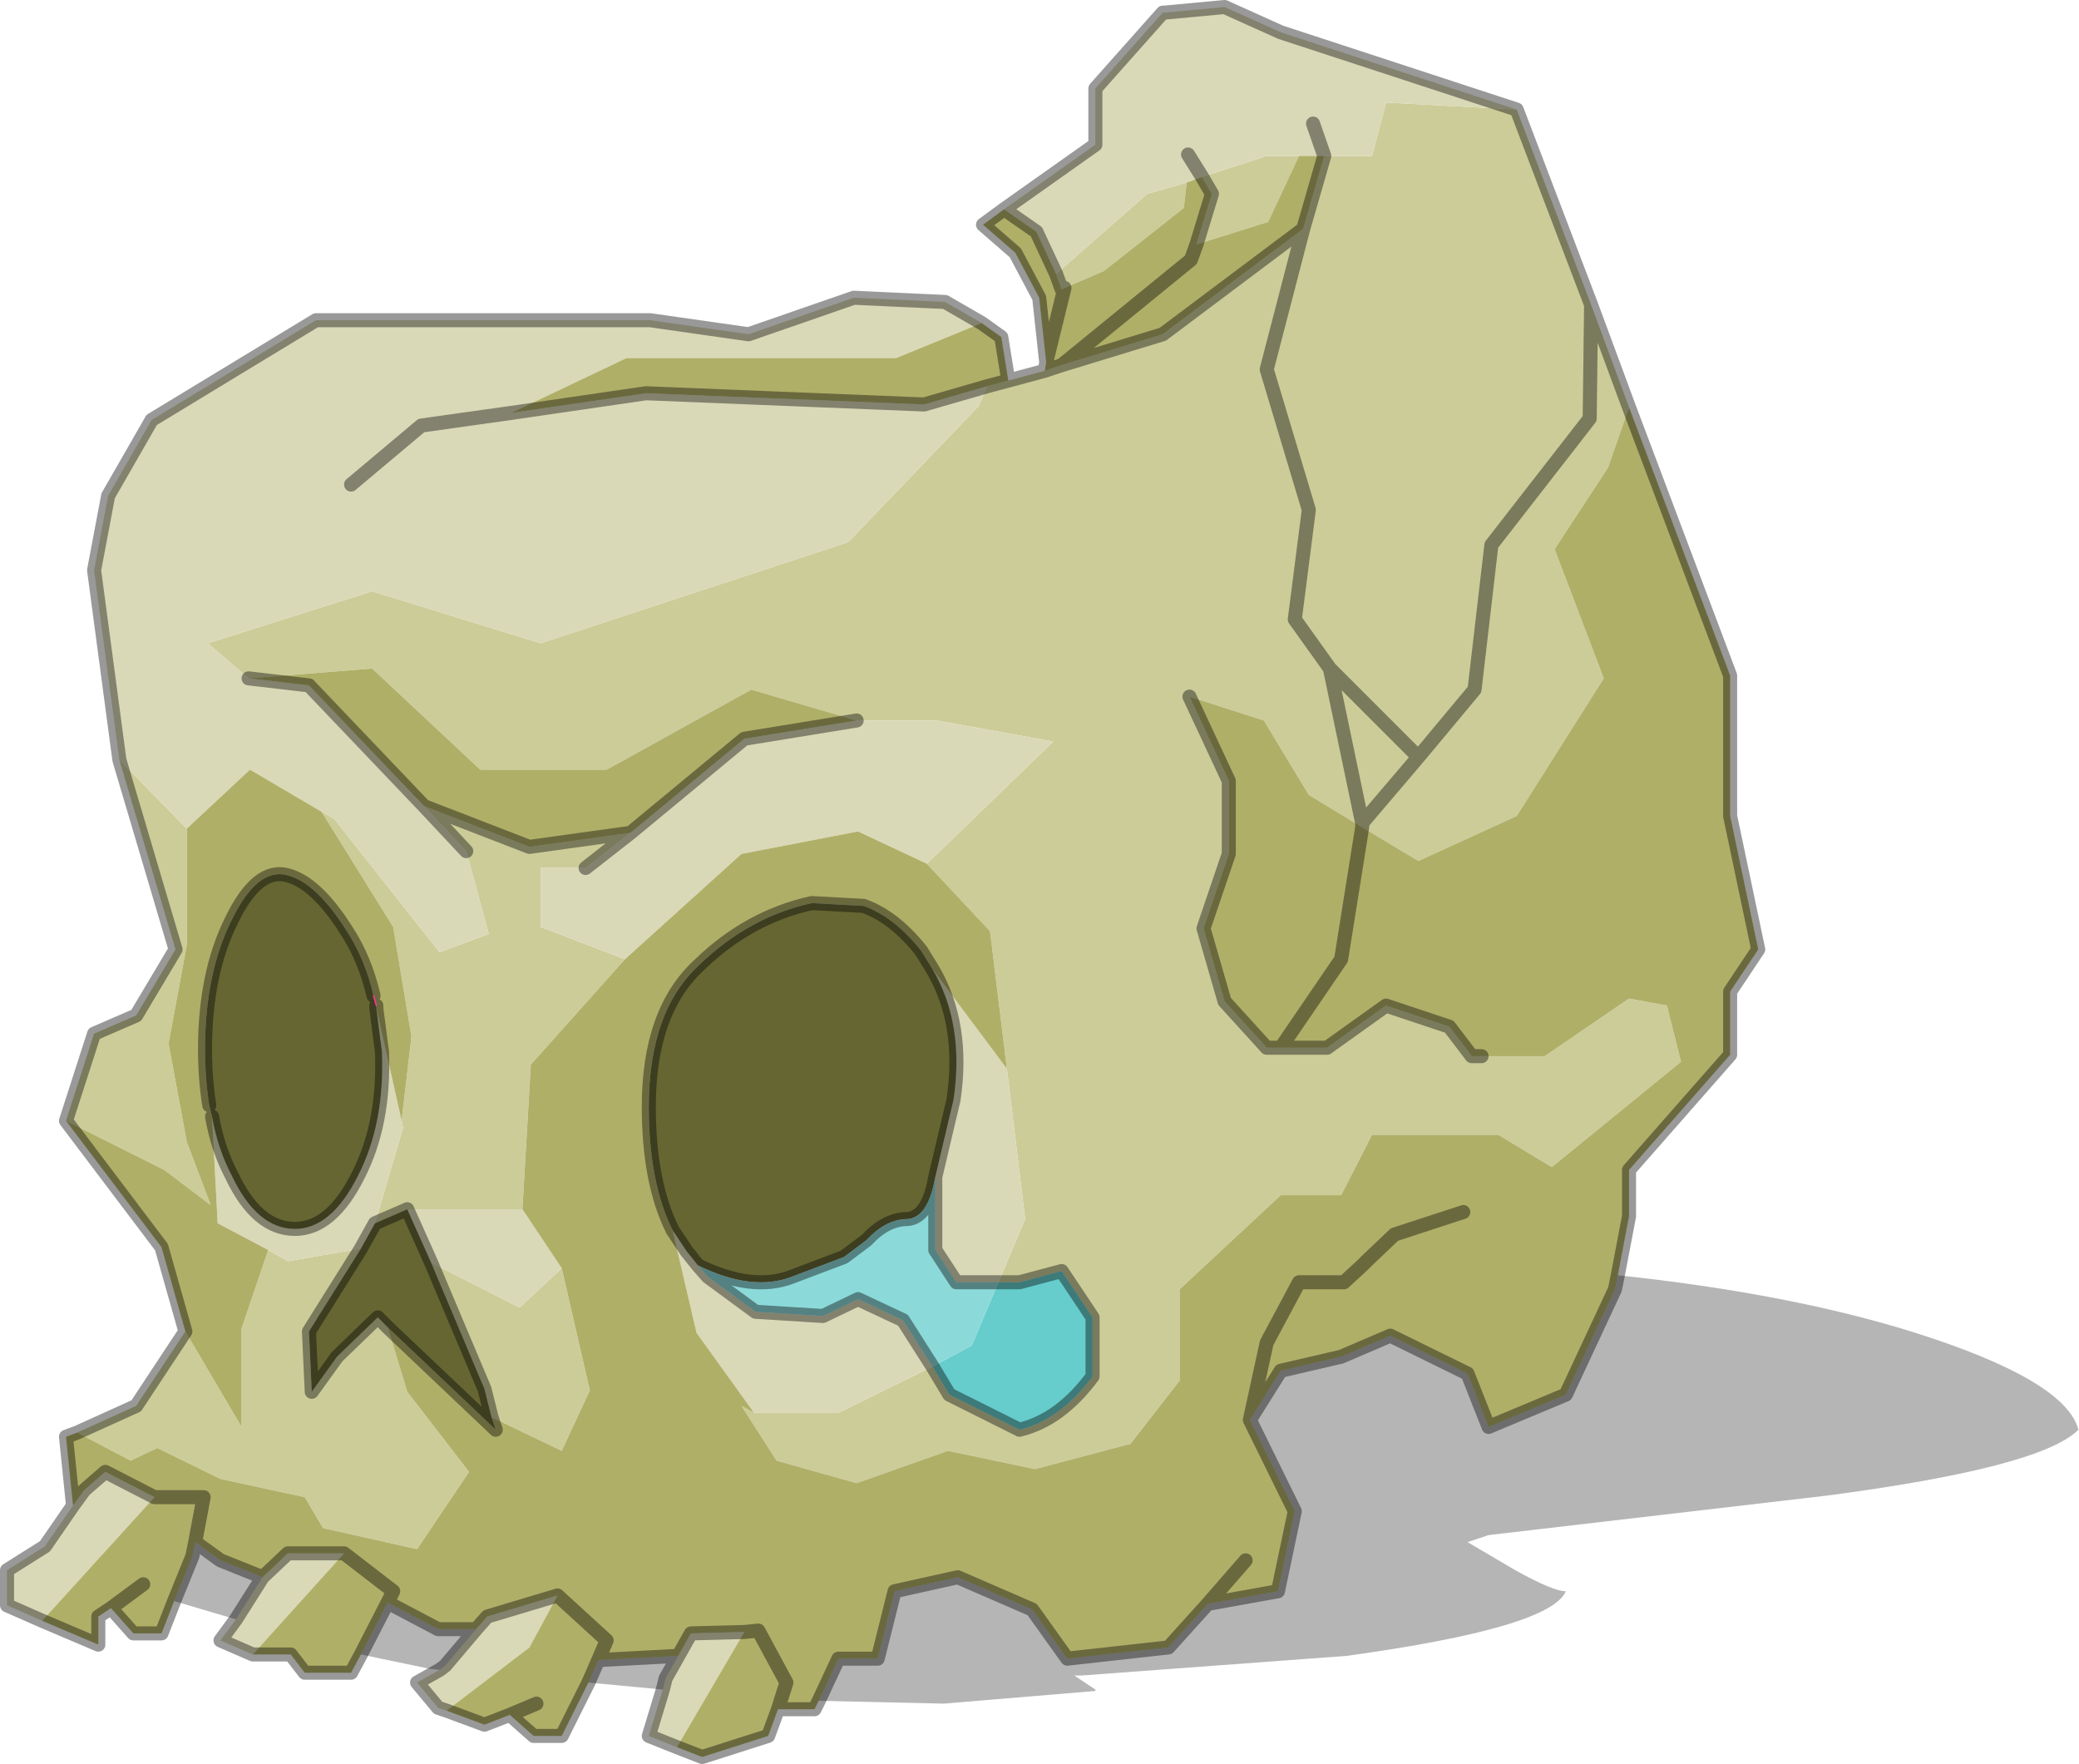 <?xml version="1.0"?>
<svg xmlns="http://www.w3.org/2000/svg" xmlns:xlink="http://www.w3.org/1999/xlink" width="132.35px" height="112.3px"><g transform="matrix(1, 0, 0, 1, -208.55, -144.3)"><use xlink:href="#object-0" width="74" height="62.8" transform="matrix(1.788, 0, 0, 1.788, 208.55, 144.3)"/></g><defs><g transform="matrix(1, 0, 0, 1, 0.25, 0.25)" id="object-0"><use xlink:href="#object-1" width="74" height="62.8" transform="matrix(1, 0, 0, 1, -0.25, -0.25)"/></g><g transform="matrix(1, 0, 0, 1, 0.25, 0.25)" id="object-1"><path fill-rule="evenodd" fill="#cccc99" stroke="none" d="M53.75 3.65L56.4 10.6L56.35 14.65L52.85 19.15L52.25 24.3L50.25 26.7L47.1 23.55L45.85 21.8L46.35 17.9L44.85 12.9L46.15 7.9L46.9 5.3L48.6 5.3L49.1 3.4L53.75 3.65M46.15 7.9L44.85 12.9L46.35 17.9L45.85 21.8L47.1 23.55L50.25 26.7L52.25 24.3L52.85 19.15L56.35 14.65L56.4 10.6L57.75 14.25L57 16.4L55.1 19.3L56.85 23.9L53.75 28.8L50.25 30.4L48.25 29.2L46.35 28.05L44.75 25.4L42.1 24.55L43.5 27.55L43.5 30.15L42.6 32.8L43.35 35.4L44.85 37.05L45.35 37.05L47 37.05L49.1 35.55L51.35 36.3L52.15 37.35L52.5 37.35L54.75 37.35L57.75 35.3L59.1 35.55L59.6 37.55L55 41.3L53.1 40.15L48.6 40.15L47.5 42.3L45.35 42.3L41.75 45.65L41.75 48.9L40 51.15L36.6 52.05L33.5 51.4L30.25 52.55L27.4 51.75L26.15 49.8L26.6 50.05L29.6 50.05L32.95 48.4L33.55 49.4L36.05 50.65Q37.5 50.3 38.65 48.75L38.65 46.65L37.55 45L36.05 45.4L35.3 45.4L36.25 43.15L35.6 37.8L35 32.9L32.75 30.5L37.25 26.15L33.1 25.4L30.25 25.4L26.5 24.3L21.35 27.15L16.85 27.15L13 23.55L8.6 23.9L7.15 22.65L13 20.8L19 22.65L29.95 19.05L34.6 14.2L34.9 13.5L35.65 13.3L36.95 12.95L37.55 12.75L41.15 11.65L46.15 7.9M2.5 50.75L4.6 49.8L6.35 47.15L8.35 50.55L8.35 47.05L9.3 44.25L10 44.65L12.6 44.2L10.75 47.15L10.85 49.3L11.75 48.05L13.2 46.65L13.55 47L14.25 49.3L16.45 52.15L14.6 54.9L11.25 54.15L10.6 53.05L7.6 52.4L5.35 51.3L4.4 51.75L2.5 50.75M2.1 39.65L3.1 36.55L4.6 35.9L6 33.55L4 26.8L6.4 29.25L6.4 33.4L5.75 36.9L6.4 40.4L7.25 42.65L5.6 41.4L2.1 39.65M42.55 6.05L44.85 5.3L46 5.3L44.9 7.65L42.35 8.45L42.9 6.65L42.55 6.05M42 6.25L41.9 7.15L39.05 9.4L37.65 10L37.55 10.05L37.35 9.5L40.6 6.65L42 6.25M47.1 23.55L48.25 29.05L48.25 29.2L48.25 29.05L47.1 23.55M50.25 26.7L48.25 29.05L50.25 26.7M11.2 28.65L11.65 28.9L15.4 33.65L17.15 33L16.35 30.05L14.85 28.45L18.6 29.9L22.2 29.4L20.6 30.65L19 30.65L19 32.75L22 33.9L18.65 37.65L18.35 42.8L14.25 42.8L13.1 43.3L14.1 39.9L14.05 39.65L14.4 36.65L13.75 32.75L11.2 28.65M19.75 44.9L20.75 49.25L19.75 51.4L17.25 50.2L17 49.2L15.1 44.7L18.25 46.3L19.75 44.9"/><path fill-rule="evenodd" fill="#d9d9b7" stroke="none" d="M53.75 3.65L49.1 3.4L48.6 5.3L46.9 5.3L46.5 4.15L46.9 5.3L46 5.3L44.85 5.3L42.55 6.05L42.05 5.25L42.55 6.05L42 6.25L40.6 6.65L37.35 9.5L36.65 8L35.5 7.2L38.75 4.9L38.75 2.9L41.15 0.2L41.2 0.2L43.35 0L45.35 0.9L53.75 3.65M23.85 61.95L22.85 61.55L23.35 59.9L23.45 59.5L23.9 58.7L24.35 57.9L26.25 57.85L23.85 61.95M15.65 60.65L15.35 60.55L14.6 59.65L15.4 59.2L15.6 59.05L16.7 57.75L17.1 57.3L19.6 56.55L18.6 58.4L15.65 60.65M8.75 58.65L7.6 58.15L8.15 57.4L9.1 55.9L10 55.05L12 55.05L8.75 58.65M1.25 57.45L0 56.9L0 55.65L1.35 54.8L2.35 53.35L2.75 52.8L3.5 52.15L5.25 53.05L1.25 57.45M4 26.8L3.1 20.05L3.6 17.4L5.15 14.7L11 11.15L22.9 11.15L26.4 11.65L30.15 10.35L33.4 10.5L34.7 11.25L31.65 12.5L22.05 12.5L17.95 14.45L22.75 13.75L32.65 14.15L34.9 13.5L34.6 14.2L29.95 19.05L19 22.65L13 20.8L7.15 22.65L8.6 23.9L10.75 24.15L14.85 28.45L16.35 30.05L17.15 33L15.4 33.65L11.65 28.9L11.2 28.65L8.65 27.15L6.4 29.25L4 26.8M12.25 17L14.75 14.9L17.95 14.45L14.75 14.9L12.25 17M30.25 25.4L33.1 25.4L37.25 26.15L32.75 30.5L30.3 29.35L26.15 30.15L22 33.9L19 32.75L19 30.65L20.6 30.65L22.2 29.4L26.25 26.05L30.25 25.4M35.6 37.8L36.25 43.15L35.3 45.4L33.8 45.4L33.05 44.25L33.05 41.65L33.7 38.9Q34.1 36.2 32.95 34.25L35.6 37.8M32.95 48.4L29.6 50.05L26.6 50.05L24.55 47.2L23.7 43.55L24.2 44.3L24.6 44.8L24.95 45.2L26.65 46.45L29.05 46.6L30.3 46L31.9 46.75L32.95 48.4M13.15 35.65L14.05 39.65L14.1 39.9L13.1 43.3L12.6 44.2L10 44.65L9.3 44.25L7.5 43.3L7.3 39.5Q7.5 40.65 8 41.6Q8.9 43.5 10.25 43.5Q11.55 43.5 12.5 41.6Q13.45 39.75 13.35 37.2L13.15 35.65M14.25 42.8L18.35 42.8L19.75 44.9L18.25 46.3L15.1 44.7L14.25 42.8"/><path fill-rule="evenodd" fill="#b0af68" stroke="none" d="M46.9 5.3L46.15 7.9L41.15 11.65L37.55 12.75L42.15 9L42.35 8.45L44.9 7.65L46 5.3L46.9 5.3M57.75 14.25L61.35 23.8L61.35 28.8L62.35 33.55L61.35 35.05L61.35 37.3L57.75 41.4L57.75 43.05L57.35 45.15L57.25 45.65L55.5 49.4L52.75 50.55L52 48.65L49.25 47.3L47.5 48.05L45.35 48.55L44.25 50.3L44.85 47.55L46 45.4L47.6 45.4L48.25 44.8L48.4 44.65L49.4 43.7L51.85 42.9L49.4 43.7L48.4 44.65L48.25 44.8L47.6 45.4L46 45.4L44.85 47.55L44.25 50.3L45.85 53.55L45.25 56.4L42.75 56.85L41.35 58.4L37.75 58.8L36.5 57.05L33.85 55.9L31.6 56.4L31 58.8L29.6 58.8L28.9 60.3L28.75 60.6L27.45 60.6L27.1 61.55L24.75 62.3L23.85 61.95L26.25 57.85L24.35 57.9L23.9 58.7L21.05 58.85L21.35 58.15L19.6 56.55L21.35 58.15L21.05 58.85L20.7 59.65L19.75 61.55L18.75 61.55L17.9 60.8L17 61.15L15.65 60.65L18.6 58.4L19.6 56.55L17.1 57.3L16.7 57.75L15.35 57.75L13.55 56.8L12.6 58.65L12.25 59.3L10.6 59.3L10.1 58.65L8.75 58.65L12 55.05L13.75 56.4L13.55 56.8L13.75 56.4L12 55.05L10 55.05L9.1 55.9L7.6 55.3L6.7 54.65L7 53.05L5.25 53.05L7 53.05L6.7 54.65L6.6 55.15L5.95 56.75L5.5 57.9L4.5 57.9L3.7 57L3.25 57.3L3.25 58.3L1.25 57.45L5.25 53.05L3.5 52.15L2.75 52.8L2.35 53.35L2.1 50.9L2.5 50.75L4.4 51.75L5.35 51.3L7.6 52.4L10.6 53.05L11.25 54.15L14.6 54.9L16.45 52.15L14.25 49.3L13.55 47L17.4 50.65L17.25 50.2L19.75 51.4L20.75 49.25L19.75 44.9L18.35 42.8L18.65 37.65L22 33.9L26.15 30.15L30.3 29.35L32.75 30.5L35 32.9L35.6 37.8L32.95 34.25L32.55 33.6Q31.6 32.4 30.5 32L28.65 31.9Q26.4 32.4 24.65 34.1Q22.85 35.75 22.85 39.15Q22.85 41.85 23.7 43.55L24.55 47.2L26.6 50.05L26.15 49.8L27.4 51.75L30.25 52.55L33.5 51.4L36.6 52.05L40 51.15L41.75 48.9L41.75 45.65L45.35 42.3L47.5 42.3L48.6 40.15L53.1 40.15L55 41.3L59.6 37.55L59.1 35.55L57.75 35.3L54.75 37.35L52.5 37.35L52.15 37.35L51.35 36.3L49.1 35.55L47 37.05L45.35 37.05L44.85 37.05L43.35 35.4L42.6 32.8L43.5 30.15L43.5 27.55L42.1 24.55L44.75 25.4L46.35 28.05L48.25 29.2L50.25 30.4L53.75 28.8L56.85 23.9L55.1 19.3L57 16.4L57.75 14.25M6.35 47.15L5.5 44.15L2.1 39.65L5.6 41.4L7.25 42.65L6.4 40.4L5.75 36.9L6.4 33.4L6.4 29.25L8.65 27.15L11.2 28.65L13.75 32.75L14.4 36.65L14.05 39.65L13.15 35.65L13.15 35.55L13.05 35.2Q12.75 33.9 12.1 32.9Q11 31.15 9.95 30.9Q8.9 30.65 8 32.5Q7.05 34.4 7.05 37.1Q7.05 38.15 7.2 39.1L7.3 39.5L7.5 43.3L9.3 44.25L8.35 47.05L8.35 50.55L6.35 47.15M34.7 11.25L35.4 11.75L35.65 13.3L34.9 13.5L32.65 14.15L22.75 13.75L17.95 14.45L22.05 12.5L31.65 12.5L34.7 11.25M36.95 12.95L37 12.65L36.75 10.35L35.9 8.75L34.75 7.75L35.5 7.2L36.65 8L37.35 9.5L37.55 10.05L37.65 10L39.05 9.4L41.9 7.15L42 6.25L42.55 6.05L42.9 6.65L42.35 8.45L42.15 9L37.55 12.75L36.95 12.95M48.25 29.2L47.5 33.9L45.35 37.05L47.5 33.9L48.25 29.2M8.6 23.9L13 23.55L16.85 27.15L21.35 27.15L26.5 24.3L30.25 25.4L26.25 26.05L22.2 29.4L18.6 29.9L14.85 28.45L10.75 24.15L8.6 23.9M37.65 10L37 12.65L37.65 10M44.1 55.3L42.75 56.85L44.1 55.3M27.45 60.6L27.75 59.65L26.75 57.8L26.25 57.85L26.75 57.8L27.75 59.65L27.45 60.6M18.85 60.4L17.9 60.8L18.85 60.4M4.85 56.15L3.7 57L4.85 56.15"/><path fill-rule="evenodd" fill="#000000" fill-opacity="0.29" stroke="none" d="M57.35 45.15Q63.5 45.8 67.95 47.2Q73.3 48.9 73.75 50.65Q72.4 52 64.75 53L52.75 54.4L52 54.65L53.7 55.65Q55.05 56.4 55.5 56.4Q54.95 57.7 47.7 58.7L38.25 59.4L38 59.4L38.75 59.9L38.75 59.95L33.35 60.4L28.9 60.3L29.6 58.8L31 58.8L31.6 56.4L33.85 55.9L36.5 57.05L37.75 58.8L41.35 58.4L42.75 56.85L45.25 56.4L45.85 53.55L44.25 50.3L45.35 48.55L47.5 48.05L49.25 47.3L52 48.65L52.75 50.55L55.5 49.4L57.25 45.65L57.35 45.15M23.35 59.9L20.7 59.65L21.05 58.85L23.9 58.7L23.45 59.5L23.35 59.9M15.4 59.2L15 59.15L12.6 58.65L13.55 56.8L15.35 57.75L16.7 57.75L15.6 59.05L15.4 59.2M8.15 57.4L5.95 56.75L6.6 55.15L6.7 54.65L7.6 55.3L9.1 55.9L8.15 57.4"/><path fill-rule="evenodd" fill="#66cccc" stroke="none" d="M35.3 45.4L36.05 45.4L37.55 45L38.65 46.65L38.65 48.75Q37.5 50.3 36.05 50.65L33.55 49.4L32.95 48.4L34.35 47.65L35.3 45.4"/><path fill-rule="evenodd" fill="#666633" stroke="none" d="M23.7 43.55Q22.85 41.85 22.85 39.15Q22.85 35.75 24.65 34.1Q26.4 32.4 28.65 31.9L30.5 32Q31.6 32.4 32.55 33.6L32.95 34.25Q34.1 36.2 33.7 38.9L33.05 41.65Q32.8 43.1 32.05 43.15Q31.3 43.15 30.6 43.9L29.8 44.5L27.95 45.2Q26.55 45.75 24.6 44.8L24.2 44.3L23.7 43.55M7.2 39.1Q7.05 38.15 7.05 37.1Q7.05 34.4 8 32.5Q8.9 30.65 9.95 30.9Q11 31.15 12.1 32.9Q12.75 33.9 13.05 35.2L13.15 35.55L13.15 35.65L13.35 37.2Q13.45 39.75 12.5 41.6Q11.55 43.5 10.25 43.5Q8.9 43.5 8 41.6Q7.5 40.65 7.3 39.5L7.2 39.1M12.6 44.2L13.1 43.3L14.25 42.8L15.1 44.7L17 49.2L17.25 50.2L17.4 50.65L13.55 47L13.2 46.65L11.75 48.05L10.85 49.3L10.75 47.15L12.6 44.2"/><path fill-rule="evenodd" fill="#8cd9d9" stroke="none" d="M32.95 48.4L31.9 46.75L30.3 46L29.05 46.6L26.65 46.45L24.95 45.2L24.6 44.8Q26.55 45.75 27.95 45.2L29.8 44.5L30.6 43.9Q31.3 43.15 32.05 43.15Q32.8 43.1 33.05 41.65L33.05 44.25L33.8 45.4L35.3 45.4L34.35 47.65L32.95 48.4"/><path fill="none" stroke="#000000" stroke-opacity="0.4" stroke-width="0.5" stroke-linecap="round" stroke-linejoin="round" d="M56.4 10.6L53.75 3.65L45.35 0.9L43.35 0L41.2 0.2L41.15 0.2L38.75 2.9L38.75 4.9L35.5 7.2L34.75 7.75L35.9 8.75L36.75 10.35L37 12.65L36.95 12.95L35.65 13.3L35.4 11.75L34.7 11.25L33.4 10.5L30.15 10.35L26.4 11.65L22.9 11.15L11 11.15L5.15 14.7L3.6 17.4L3.1 20.05L4 26.8L6 33.55L4.6 35.9L3.1 36.55L2.1 39.65L5.5 44.15L6.35 47.15L4.6 49.8L2.5 50.75L2.1 50.9L2.35 53.35L1.35 54.8L0 55.65L0 56.9L1.25 57.45L3.25 58.3L3.25 57.3L3.7 57L4.5 57.9L5.5 57.9L5.95 56.75L6.6 55.15L6.7 54.65L7 53.05L5.25 53.05L3.5 52.15L2.75 52.8L2.35 53.35M46.9 5.3L46.15 7.9L44.85 12.9L46.35 17.9L45.85 21.8L47.1 23.55L50.25 26.7L52.25 24.3L52.85 19.15L56.35 14.65L56.4 10.6L57.75 14.25L61.35 23.8L61.35 28.8L62.35 33.55L61.35 35.05L61.35 37.3L57.75 41.4L57.75 43.05L57.35 45.15L57.25 45.65L55.5 49.4L52.75 50.55L52 48.65L49.25 47.3L47.5 48.05L45.35 48.55L44.25 50.3L44.85 47.55L46 45.4L47.6 45.4L48.25 44.8L48.4 44.65L49.4 43.7L51.85 42.9M28.9 60.3L28.75 60.6L27.45 60.6L27.1 61.55L24.75 62.3L23.85 61.95L22.85 61.55L23.35 59.9L23.45 59.5L23.9 58.7L21.05 58.85L21.35 58.15L19.6 56.55L17.1 57.3L16.7 57.75L15.35 57.75L13.55 56.8L12.6 58.65L12.25 59.3L10.6 59.3L10.1 58.65L8.75 58.65L7.6 58.15L8.15 57.4L9.1 55.9L7.6 55.3L6.7 54.65M20.7 59.65L19.75 61.55L18.75 61.55L17.9 60.8L17 61.15L15.65 60.65L15.35 60.55L14.6 59.65L15.4 59.2L15.6 59.05L16.7 57.75M46.9 5.3L46.5 4.15M42.35 8.45L42.15 9L37.55 12.75L41.15 11.65L46.15 7.9M42.55 6.05L42.05 5.25M37.35 9.5L37.55 10.05M42.35 8.45L42.9 6.65L42.55 6.05M52.5 37.35L52.15 37.35L51.35 36.3L49.1 35.55L47 37.05L45.35 37.05L44.85 37.05L43.35 35.4L42.6 32.8L43.5 30.15L43.5 27.55L42.1 24.55M48.25 29.2L48.25 29.05L47.1 23.55M48.25 29.05L50.25 26.7M45.35 37.05L47.5 33.9L48.25 29.2M35.5 7.2L36.65 8L37.35 9.5M34.9 13.5L32.65 14.15L22.75 13.75L17.95 14.45L14.75 14.9L12.25 17M35.3 45.4L36.05 45.4L37.55 45L38.65 46.65L38.65 48.75Q37.5 50.3 36.05 50.65L33.55 49.4L32.95 48.4L31.9 46.75L30.3 46L29.05 46.6L26.65 46.45L24.95 45.2L24.6 44.8L24.2 44.3L23.7 43.55Q22.85 41.85 22.85 39.15Q22.85 35.75 24.65 34.1Q26.4 32.4 28.65 31.9L30.5 32Q31.6 32.4 32.55 33.6L32.95 34.25Q34.1 36.2 33.7 38.9L33.05 41.65Q32.8 43.1 32.05 43.15Q31.3 43.15 30.6 43.9L29.8 44.5L27.95 45.2Q26.55 45.75 24.6 44.8M35.65 13.3L34.9 13.5M37.55 12.75L36.95 12.95M37 12.65L37.65 10M14.85 28.45L10.75 24.15L8.6 23.9M16.35 30.05L14.85 28.45L18.6 29.9L22.2 29.4L26.25 26.05L30.25 25.4M7.2 39.1Q7.05 38.15 7.05 37.1Q7.05 34.4 8 32.5Q8.9 30.65 9.95 30.9Q11 31.15 12.1 32.9Q12.75 33.9 13.05 35.2M13.15 35.55L13.15 35.65L13.35 37.2Q13.45 39.75 12.5 41.6Q11.55 43.5 10.25 43.5Q8.9 43.5 8 41.6Q7.5 40.65 7.3 39.5M12.6 44.2L13.1 43.3L14.25 42.8L15.1 44.7L17 49.2L17.25 50.2L17.4 50.65L13.55 47L13.2 46.65L11.75 48.05L10.85 49.3L10.75 47.15L12.6 44.2M20.6 30.65L22.2 29.4M35.3 45.4L33.8 45.4L33.05 44.25L33.05 41.65M28.9 60.3L29.6 58.8L31 58.8L31.6 56.4L33.85 55.9L36.5 57.05L37.75 58.8L41.35 58.4L42.75 56.85L44.1 55.3M20.7 59.65L21.05 58.85M23.9 58.7L24.35 57.9L26.25 57.85L26.75 57.8L27.75 59.65L27.45 60.6M12 55.05L13.75 56.4L13.55 56.8M17.9 60.8L18.85 60.4M9.1 55.9L10 55.05L12 55.05M3.7 57L4.85 56.15M42.75 56.85L45.25 56.4L45.85 53.55L44.25 50.3"/><path fill="none" stroke="#ff3399" stroke-width="0.05" stroke-linecap="round" stroke-linejoin="round" d="M13.05 35.2L13.15 35.55"/></g></defs></svg>

